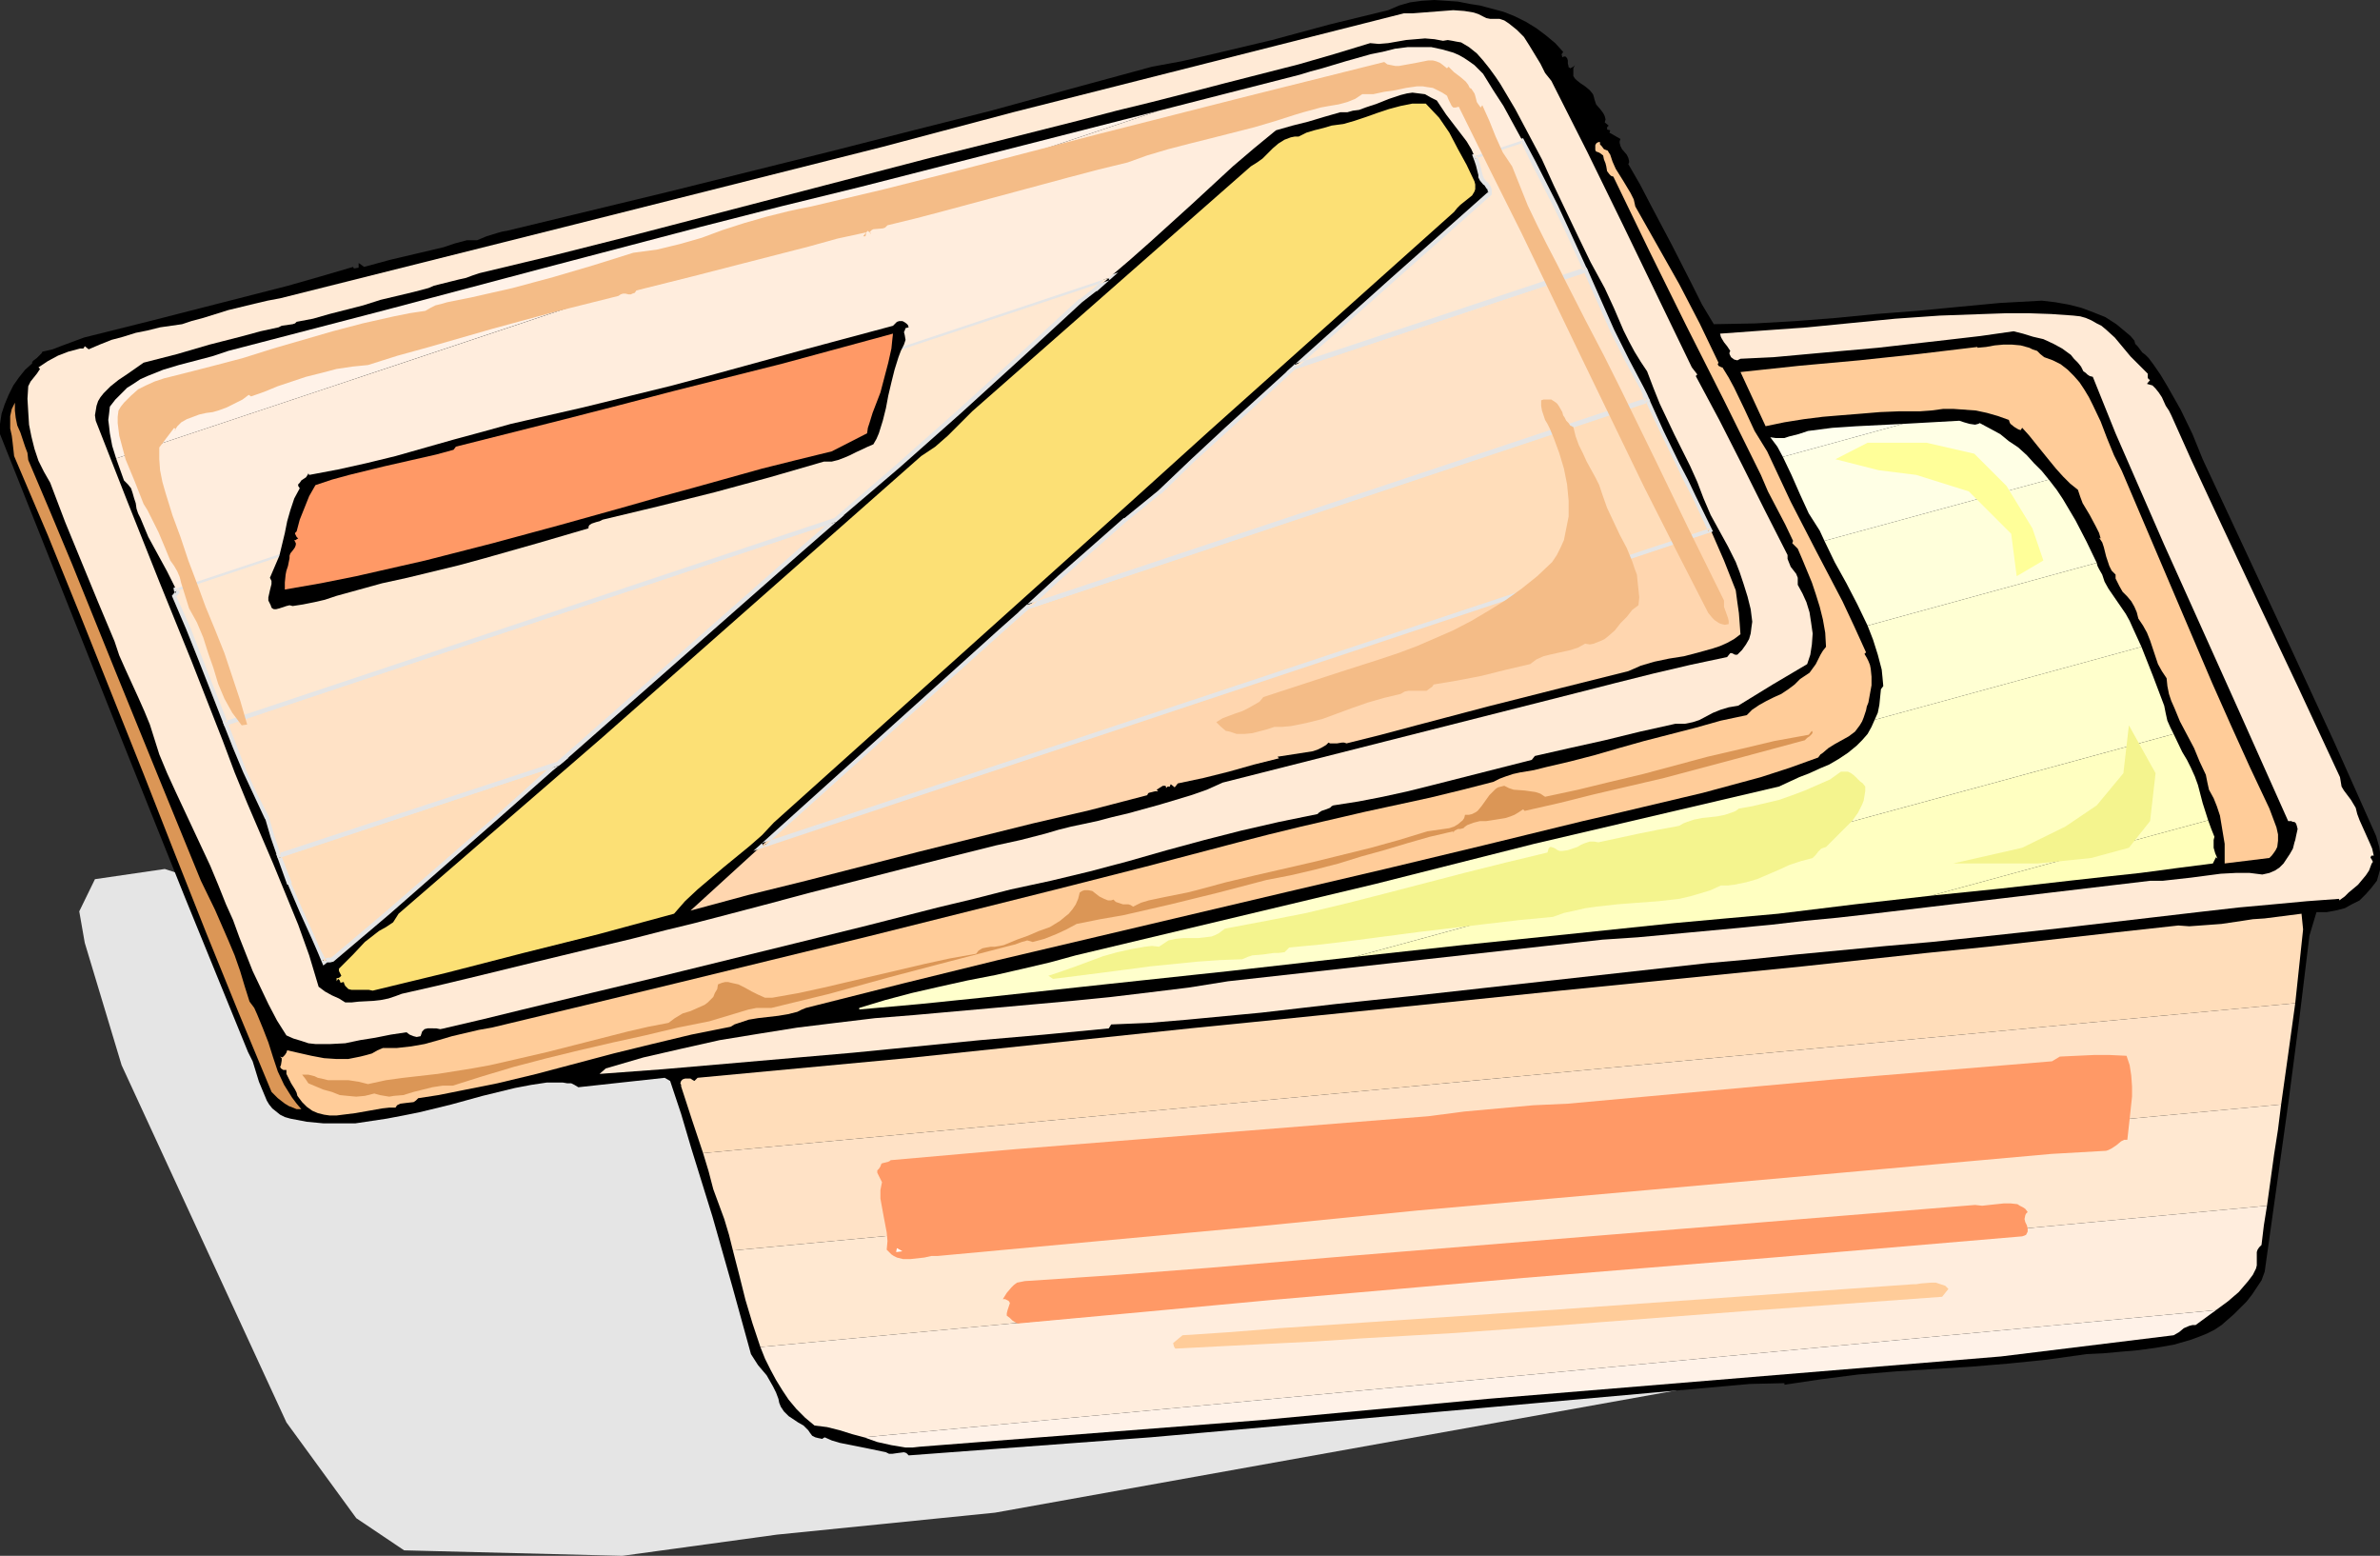 <?xml version="1.0" encoding="UTF-8" standalone="no"?>
<svg
   version="1.0"
   width="129.681mm"
   height="84.75mm"
   id="svg46"
   sodipodi:docname="Margarine 2.wmf"
   xmlns:inkscape="http://www.inkscape.org/namespaces/inkscape"
   xmlns:sodipodi="http://sodipodi.sourceforge.net/DTD/sodipodi-0.dtd"
   xmlns="http://www.w3.org/2000/svg"
   xmlns:svg="http://www.w3.org/2000/svg">
  <rect width="100%" height="100%" fill="#333333" stroke="none"/>
  <sodipodi:namedview
     id="namedview46"
     pagecolor="#ffffff"
     bordercolor="#000000"
     borderopacity="0.25"
     inkscape:showpageshadow="2"
     inkscape:pageopacity="0.0"
     inkscape:pagecheckerboard="0"
     inkscape:deskcolor="#d1d1d1"
     inkscape:document-units="mm" />
  <defs
     id="defs1">
    <pattern
       id="WMFhbasepattern"
       patternUnits="userSpaceOnUse"
       width="6"
       height="6"
       x="0"
       y="0" />
  </defs>
  <path
     style="fill:#e5e5e5;fill-opacity:1;fill-rule:evenodd;stroke:none"
     d="m 33.936,178.906 -14.382,2.101 -3.232,6.626 1.131,6.465 7.595,25.212 33.936,73.534 14.382,19.717 9.858,6.626 44.925,1.131 31.835,-4.364 44.925,-4.525 152.227,-27.313 z"
     id="path1" />
  <path
     style="fill:#000000;fill-opacity:1;fill-rule:evenodd;stroke:none"
     d="m 321.907,10.666 -0.162,0.323 -0.162,0.162 0.162,0.646 0.323,-0.162 h 0.323 l 0.162,0.162 0.162,0.162 0.162,0.485 v 0.646 l 0.162,0.646 v 0.162 h 0.162 l 0.162,0.162 0.323,-0.162 0.323,-0.162 0.323,-0.323 -0.323,0.646 v 0.646 0.485 0.485 l 0.323,0.485 0.323,0.323 0.808,0.646 0.97,0.646 0.97,0.808 0.646,0.808 0.162,0.485 0.162,0.646 0.162,0.485 0.162,0.485 0.97,1.131 0.485,0.646 0.323,0.646 0.162,0.646 -0.162,0.646 0.808,0.646 -0.162,0.162 -0.162,0.162 v 0.162 0.323 l 0.646,0.162 -0.162,0.485 2.262,1.293 -0.162,0.485 v 0.323 l 0.162,0.646 0.323,0.646 0.97,1.131 0.323,0.646 0.162,0.646 v 0.323 l -0.162,0.323 2.424,4.202 2.101,4.04 4.363,8.242 4.202,8.242 2.101,4.202 2.424,4.04 8.565,-0.162 8.403,-0.485 8.242,-0.646 8.242,-0.808 8.403,-0.646 8.403,-0.808 8.565,-0.808 8.726,-0.485 2.747,0.323 2.747,0.485 2.586,0.646 2.586,0.97 2.424,0.97 2.262,1.455 1.939,1.616 0.97,0.808 0.808,0.97 0.162,0.646 0.485,0.485 0.97,1.293 0.646,0.485 0.646,0.646 0.485,0.646 0.485,0.646 1.454,2.101 1.454,2.424 2.747,4.848 2.424,5.01 2.101,5.172 9.05,19.394 9.05,19.394 8.888,19.232 8.726,19.555 0.323,1.131 0.323,1.131 0.162,1.131 v 1.293 1.131 1.131 l -0.323,1.131 -0.323,1.131 -1.131,1.455 -1.131,1.293 -1.293,1.293 -1.616,0.808 -1.454,0.808 -1.939,0.485 -1.778,0.323 h -2.101 l -1.454,4.848 -2.101,17.293 -2.262,17.293 -2.424,17.293 -2.424,17.293 -0.646,1.778 -0.97,1.455 -0.97,1.455 -1.131,1.455 -2.586,2.586 -2.586,2.263 -1.454,0.97 -1.616,0.808 -1.616,0.646 -1.778,0.646 -3.394,0.97 -3.717,0.646 -3.555,0.485 -3.717,0.323 -3.555,0.323 -3.394,0.162 -8.08,1.131 -7.918,0.808 -7.757,0.646 -7.757,0.485 -7.757,0.485 -7.757,0.646 -7.595,0.97 -7.595,1.131 v -0.323 l -7.11,0.162 -54.136,4.848 -69.326,6.141 -49.773,3.717 -0.485,-0.485 -0.485,-0.162 -1.293,0.162 -1.131,0.162 h -0.646 l -0.646,-0.323 -3.07,-0.646 -3.232,-0.646 -3.232,-0.646 -1.616,-0.485 -1.454,-0.646 -0.323,0.162 -0.162,0.162 -0.808,-0.162 -0.646,-0.162 -0.646,-0.323 -0.485,-0.646 -0.323,-0.485 -0.97,-0.97 -1.131,-0.646 -0.97,-0.646 -0.97,-0.646 -0.97,-0.97 -0.323,-0.485 -0.323,-0.485 -0.323,-0.808 -0.162,-0.808 -0.485,-1.293 -0.646,-1.293 -0.646,-1.131 -0.646,-1.131 -1.778,-2.101 -1.454,-2.263 -3.878,-14.06 -4.04,-14.222 -4.363,-14.06 -2.101,-7.111 -2.262,-6.788 -1.131,-0.646 -17.776,1.939 -0.808,-0.485 -0.646,-0.323 h -0.808 l -0.97,-0.162 h -1.616 -1.616 l -3.232,0.485 -3.394,0.646 -6.626,1.616 -6.464,1.778 -6.626,1.616 -3.232,0.646 -3.394,0.646 -3.232,0.485 -3.232,0.485 h -3.394 -3.232 l -3.394,-0.323 -3.394,-0.646 -1.131,-0.323 -0.97,-0.485 -0.808,-0.646 -0.808,-0.646 -0.646,-0.808 -0.485,-0.808 -0.808,-1.939 -0.808,-1.939 -0.646,-2.101 -0.646,-2.101 -0.97,-1.939 L 38.138,184.885 25.371,153.047 0,89.372 V 87.271 L 0.323,85.17 0.97,83.231 1.778,81.291 2.747,79.352 3.878,77.736 5.171,76.12 6.626,74.827 v -0.323 l 0.323,-0.323 0.646,-0.485 0.646,-0.646 0.323,-0.323 0.162,-0.323 2.101,-0.485 2.101,-0.808 4.363,-1.616 14.221,-3.555 13.898,-3.555 13.898,-3.555 6.787,-1.939 6.626,-1.939 0.162,0.323 0.97,-0.162 v -0.97 l 1.131,0.808 5.333,-1.455 5.494,-1.293 5.494,-1.293 2.424,-0.808 2.424,-0.646 h 1.131 0.97 l 1.939,-0.808 2.101,-0.646 1.131,-0.323 0.97,-0.162 33.451,-8.081 33.128,-8.242 16.483,-4.202 16.645,-4.202 16.483,-4.525 16.645,-4.525 6.141,-1.131 6.302,-1.455 6.141,-1.455 6.141,-1.455 5.979,-1.616 5.979,-1.616 5.979,-1.455 5.979,-1.455 2.262,-0.97 2.262,-0.646 2.424,-0.323 L 295.404,0 l 2.424,0.162 2.424,0.162 2.424,0.485 2.101,0.323 2.424,0.646 2.424,0.646 2.424,0.97 2.262,1.131 2.101,1.293 1.939,1.455 1.939,1.616 z"
     id="path2" />
  <path
     style="fill:#ffead6;fill-opacity:1;fill-rule:evenodd;stroke:none"
     d="m 305.424,3.394 0.323,0.162 0.323,0.162 0.808,0.162 h 0.97 0.97 l 0.97,0.323 0.97,0.646 0.808,0.646 0.808,0.646 1.454,1.455 1.131,1.778 2.262,3.717 0.97,1.939 1.293,1.616 7.434,14.707 7.272,14.868 7.11,14.707 7.11,14.707 1.131,1.455 -0.323,0.323 4.848,9.05 4.686,9.212 4.686,9.374 4.686,9.212 v 0.808 l 0.323,0.808 0.323,0.808 1.131,1.455 0.323,0.808 v 0.808 0.646 l 0.97,1.778 0.808,1.778 0.646,2.101 0.323,2.101 0.323,2.263 -0.162,2.263 -0.323,2.101 -0.646,1.939 -7.11,4.202 -7.11,4.364 -0.97,0.162 -0.97,0.162 -1.616,0.485 -1.616,0.646 -2.747,1.455 -1.454,0.485 -1.616,0.323 h -0.97 -0.97 l -7.272,1.616 -7.272,1.778 -7.272,1.616 -7.11,1.616 -0.646,0.808 -10.181,2.586 -10.181,2.586 -5.171,1.293 -5.171,1.131 -5.01,0.97 -5.171,0.808 -0.323,0.162 -0.323,0.323 -0.808,0.323 -0.97,0.323 -0.485,0.323 -0.323,0.323 -7.918,1.616 -7.757,1.778 -7.595,1.939 -7.757,2.101 -7.918,2.263 -7.918,2.101 -8.08,1.939 -8.242,1.778 -7.595,1.939 -7.434,1.778 -14.544,3.717 -14.382,3.555 -28.28,6.949 -14.221,3.394 -14.706,3.555 -7.272,1.778 -7.595,1.778 -0.646,0.162 -0.808,0.162 -0.808,-0.162 H 88.88 88.072 l -0.646,0.162 -0.323,0.323 -0.162,0.162 -0.162,0.485 -0.162,0.485 -0.808,0.162 -0.646,-0.162 -0.808,-0.323 -0.646,-0.485 -3.232,0.485 -3.232,0.646 -3.07,0.485 -3.07,0.646 -3.07,0.162 h -1.454 -1.616 l -1.454,-0.162 -1.454,-0.485 -1.616,-0.485 -1.454,-0.646 -1.939,-3.071 -1.778,-3.394 -1.616,-3.394 -1.616,-3.394 -2.747,-6.949 -1.293,-3.555 -1.454,-3.232 -1.616,-4.04 -1.616,-3.879 -3.555,-7.596 -3.555,-7.596 -1.778,-3.879 -1.616,-3.879 -0.97,-3.071 -0.97,-3.071 -1.131,-2.747 -1.293,-2.909 -2.586,-5.656 -1.293,-2.909 -0.97,-2.909 -3.394,-8.081 -3.394,-8.242 L 13.413,107.473 10.342,99.392 9.05,97.129 7.918,94.867 7.11,92.443 6.464,89.857 5.979,87.433 5.818,84.847 5.656,82.099 5.818,79.514 6.302,78.544 7.595,76.928 8.242,75.958 7.918,75.635 l 1.939,-1.293 2.101,-1.131 2.101,-0.808 2.424,-0.646 h 0.646 l 0.162,-0.162 0.162,-0.323 0.808,0.646 2.262,-0.97 2.424,-0.97 2.424,-0.646 2.586,-0.808 2.424,-0.485 2.586,-0.646 2.262,-0.323 2.262,-0.323 1.939,-0.646 2.424,-0.646 2.586,-0.808 2.586,-0.808 5.333,-1.293 2.747,-0.646 2.586,-0.485 58.661,-14.707 65.448,-16.485 26.826,-7.111 26.826,-6.788 26.826,-6.788 26.826,-6.788 h 1.778 l 2.101,-0.162 2.101,-0.162 2.101,-0.162 2.101,-0.162 2.262,0.162 1.939,0.323 0.97,0.323 z"
     id="path3" />
  <path
     style="fill:#000000;fill-opacity:1;fill-rule:evenodd;stroke:none"
     d="m 297.182,8.404 0.97,-0.162 0.97,0.162 0.808,0.162 0.97,0.162 0.808,0.485 0.808,0.485 1.616,1.293 1.293,1.455 1.293,1.616 1.293,1.778 0.97,1.455 3.07,5.172 2.747,5.172 2.747,5.172 2.424,5.333 5.01,10.505 2.586,5.333 2.909,5.333 1.939,4.202 1.939,4.525 1.131,2.263 1.131,2.101 1.293,2.101 1.293,1.939 1.293,3.394 1.293,3.232 3.07,6.465 3.232,6.465 1.454,3.232 1.293,3.394 1.454,3.394 1.778,3.232 1.778,3.232 1.616,3.232 0.808,2.101 0.808,2.424 0.808,2.586 0.646,2.586 0.162,1.293 0.162,1.293 -0.162,1.131 -0.162,1.293 -0.323,1.131 -0.646,1.131 -0.808,1.131 -0.97,0.97 h -0.485 l -0.323,-0.162 -0.323,-0.162 h -0.323 l -0.646,0.808 -7.595,1.616 -7.595,1.778 -7.757,1.939 -7.595,1.939 -73.366,18.585 -3.232,1.455 -3.232,1.131 -3.232,0.97 -3.232,0.97 -6.464,1.778 -3.394,0.808 -3.07,0.808 -5.333,1.131 -2.586,0.646 -2.747,0.808 -5.01,1.293 -5.171,1.131 -9.696,2.424 -9.534,2.424 -18.907,4.848 -9.696,2.586 -9.858,2.586 -5.01,1.293 -5.333,1.293 -6.949,1.778 -6.787,1.616 -13.413,3.232 -13.251,3.232 -6.787,1.616 -7.11,1.616 -1.293,0.485 -1.454,0.485 -1.616,0.323 -1.454,0.162 -3.07,0.162 -1.454,0.162 h -1.293 l -1.293,-0.808 -1.454,-0.646 -1.454,-0.808 -0.646,-0.485 -0.646,-0.485 -1.939,-6.465 -2.262,-6.303 -2.586,-6.303 -2.586,-6.303 -5.333,-12.444 -2.586,-6.303 -2.424,-6.465 -6.464,-16.485 -6.626,-16.323 -6.626,-16.646 -6.464,-16.485 -0.162,-1.131 0.162,-0.97 0.162,-0.97 0.323,-0.97 0.485,-0.808 0.646,-0.808 1.454,-1.455 1.616,-1.293 1.939,-1.293 1.616,-1.131 1.616,-1.131 6.949,-1.778 6.626,-1.939 6.949,-1.778 3.555,-0.97 3.717,-0.808 0.323,-0.162 0.323,-0.162 1.131,-0.162 1.131,-0.162 0.485,-0.162 0.323,-0.323 3.394,-0.646 3.394,-0.97 6.949,-1.778 3.555,-1.131 3.394,-0.808 3.394,-0.808 3.07,-0.808 1.131,-0.485 1.293,-0.323 2.586,-0.646 1.293,-0.323 1.454,-0.323 1.293,-0.485 1.454,-0.485 15.514,-3.717 15.352,-3.879 31.027,-8.081 31.027,-8.081 15.514,-3.879 15.352,-3.879 7.434,-1.939 7.272,-1.778 7.595,-1.939 7.434,-1.939 15.19,-3.879 7.272,-2.101 7.434,-2.263 1.778,0.162 1.939,-0.162 3.717,-0.646 1.939,-0.162 1.939,-0.162 1.939,0.162 z"
     id="path4" />
  <path
     style="fill:#ffd6af;fill-opacity:1;fill-rule:evenodd;stroke:none"
     d="m 156.913,174.057 195.374,-64.968 2.747,6.303 2.424,6.141 0.323,2.424 0.323,2.263 0.162,2.101 0.162,2.263 -1.293,0.97 -1.454,0.808 -1.454,0.646 -1.454,0.485 -2.909,0.808 -3.07,0.808 -3.07,0.485 -3.07,0.646 -2.747,0.808 -1.454,0.646 -1.131,0.485 -7.11,1.778 -7.11,1.778 -14.706,3.717 -14.706,3.879 -7.272,1.939 -7.11,1.778 -0.485,-0.162 h -0.485 l -0.97,0.162 h -0.97 -0.485 l -0.323,-0.162 -0.162,0.162 -0.323,0.323 -0.808,0.485 -0.97,0.485 -0.97,0.323 -7.272,1.131 0.323,0.323 -5.171,1.293 -5.171,1.455 -5.171,1.293 -5.333,1.131 -0.646,0.808 -0.808,-0.646 -0.162,0.323 v 0.162 h -0.162 -0.323 l -0.162,0.162 -0.162,0.162 v -0.323 l -0.162,-0.162 h -0.162 -0.323 l -1.293,0.808 0.323,0.323 h -0.646 l -0.646,0.162 -0.646,0.162 -0.162,0.162 -0.162,0.323 -11.797,3.071 -11.797,2.747 -23.432,5.818 -23.27,5.98 -11.797,2.909 -11.958,3.232 z"
     id="path5" />
  <path
     style="fill:#ffddba;fill-opacity:1;fill-rule:evenodd;stroke:none"
     d="m 57.53,176.158 57.53,-19.07 -1.616,1.293 -11.15,9.858 -22.301,19.555 -11.474,9.697 -0.485,0.162 h -0.485 l -0.485,0.162 -0.323,0.323 -1.131,-2.586 -1.131,-2.586 -2.424,-5.333 -2.424,-5.656 z m 294.758,-67.069 -195.374,64.968 43.47,-39.11 5.656,-5.01 5.656,-5.01 127.502,-42.504 3.07,6.465 3.232,6.626 1.778,3.394 1.616,3.394 z"
     id="path6" />
  <path
     style="fill:#e5e5e5;fill-opacity:1;fill-rule:evenodd;stroke:none"
     d="m 57.853,175.996 -0.323,0.646 57.691,-19.07 -0.485,-0.808 -1.454,1.293 h -0.162 l -11.15,10.02 -22.301,19.394 -11.474,9.697 h 0.323 -0.485 v 0 h -0.485 l -0.646,0.162 -0.485,0.485 h 0.808 l -1.293,-2.424 -1.131,-2.586 -2.424,-5.333 -2.424,-5.656 h 0.162 l -2.262,-5.818 -0.97,-0.162 2.262,6.303 h 0.162 l 2.424,5.656 2.424,5.333 1.131,2.586 1.293,3.071 0.808,-0.646 h -0.162 0.485 -0.162 0.485 v 0 l 0.646,-0.162 11.635,-9.858 22.301,-19.555 11.15,-9.858 v 0 l 3.394,-2.747 -60.277,19.878 z"
     id="path7" />
  <path
     style="fill:#e5e5e5;fill-opacity:1;fill-rule:evenodd;stroke:none"
     d="m 351.803,109.412 0.323,-0.646 -195.213,64.807 0.323,0.808 49.126,-44.12 5.656,-5.01 -0.323,0.162 127.664,-42.504 -0.485,-0.323 3.07,6.465 3.232,6.626 1.616,3.394 1.778,3.394 3.232,6.949 h 0.97 l -3.555,-7.273 -1.616,-3.394 -1.778,-3.394 -3.232,-6.626 -3.07,-6.788 -128.149,42.666 -5.656,5.01 -50.581,45.575 197.637,-65.776 z"
     id="path8" />
  <path
     style="fill:#ffe2c6;fill-opacity:1;fill-rule:evenodd;stroke:none"
     d="m 115.059,157.088 -57.53,19.07 -1.293,-3.879 -1.293,-3.717 -2.262,-4.848 -2.262,-4.848 -2.101,-5.01 -1.939,-5.01 125.563,-41.696 -7.11,6.141 z M 339.198,82.423 211.696,124.927 l 6.626,-6.141 6.626,-5.818 6.787,-5.98 7.11,-5.656 6.787,-6.626 6.949,-6.303 14.059,-12.929 59.792,-19.878 5.656,12.444 2.909,6.141 3.232,5.98 0.485,1.131 z"
     id="path9" />
  <path
     style="fill:#e5e5e5;fill-opacity:1;fill-rule:evenodd;stroke:none"
     d="m 114.736,156.765 h 0.162 l -57.53,18.909 0.485,0.323 -1.293,-3.717 -1.131,-3.879 v -0.162 l -2.424,-4.687 -2.262,-4.848 -1.939,-5.01 v 0 l -1.939,-5.01 -0.323,0.646 125.563,-41.858 -0.485,-0.646 -7.11,6.141 -49.773,43.797 0.485,0.808 49.934,-43.959 8.726,-7.596 -127.987,42.666 2.101,5.333 v 0 l 2.101,5.01 2.262,4.848 2.262,4.848 v -0.162 l 1.131,3.879 1.454,4.202 58.014,-19.07 z"
     id="path10" />
  <path
     style="fill:#e5e5e5;fill-opacity:1;fill-rule:evenodd;stroke:none"
     d="m 338.713,82.584 0.323,-0.646 -127.502,42.504 0.485,0.808 6.626,-6.141 6.626,-5.818 6.787,-5.98 v 0 l 6.949,-5.656 h 0.162 l 6.787,-6.626 6.949,-6.303 14.059,-12.929 -0.162,0.162 59.792,-19.878 -0.485,-0.323 5.494,12.444 3.07,6.141 3.232,5.98 0.485,1.131 h -0.162 l 0.485,1.131 h 1.131 l -0.646,-1.455 v 0 l -0.646,-1.293 -3.07,-5.818 -3.07,-6.141 -5.656,-12.767 -60.277,20.04 -14.221,12.929 -6.949,6.465 -6.787,6.465 v 0 l -6.949,5.656 h -0.162 l -6.787,5.98 -6.626,5.818 -8.242,7.596 130.088,-43.474 z"
     id="path11" />
  <path
     style="fill:#ffe8d1;fill-opacity:1;fill-rule:evenodd;stroke:none"
     d="m 171.942,107.149 -125.563,41.696 -5.01,-13.091 -2.747,-6.626 -2.747,-6.465 0.646,-0.646 -0.162,-0.323 -0.162,-0.485 192.142,-63.999 -2.747,2.424 -3.07,2.263 -12.282,11.313 -12.605,11.475 -12.766,11.313 z m 154.489,-51.555 -59.792,19.878 20.2,-17.939 10.019,-8.889 10.019,-8.889 V 39.11 l -0.162,-0.485 -0.808,-0.808 -0.646,-0.808 -0.323,-0.485 -0.162,-0.646 -0.323,-1.939 -0.323,-0.97 -0.485,-0.808 9.858,-3.232 2.424,4.525 2.262,4.687 2.101,4.364 2.101,4.364 z"
     id="path12" />
  <path
     style="fill:#e5e5e5;fill-opacity:1;fill-rule:evenodd;stroke:none"
     d="m 171.619,106.826 0.162,-0.162 -125.563,41.858 0.646,0.162 -5.171,-13.091 -2.586,-6.626 v 0 l -2.909,-6.465 v 0.485 l 0.808,-0.97 -0.162,-0.485 v 0 l -0.162,-0.323 -0.323,0.485 192.142,-63.999 -0.485,-0.808 -2.747,2.424 v 0 l -2.909,2.263 h -0.162 l -12.282,11.313 -12.605,11.475 -12.766,11.313 -12.928,11.151 0.485,0.646 13.09,-11.151 12.766,-11.313 12.605,-11.475 12.282,-11.313 v 0 l 2.909,-2.263 h 0.162 l 4.363,-3.879 -194.566,64.968 0.162,0.808 h 0.162 l 0.162,0.323 v -0.485 l -0.808,0.97 2.909,6.788 v 0 l 2.586,6.465 5.333,13.575 125.886,-42.019 z"
     id="path13" />
  <path
     style="fill:#e5e5e5;fill-opacity:1;fill-rule:evenodd;stroke:none"
     d="m 326.108,55.756 0.162,-0.646 -59.792,19.878 0.485,0.808 20.2,-17.939 20.038,-17.777 V 39.11 l -0.162,-0.646 -0.646,-0.97 h -0.162 l -0.646,-0.808 v 0 l -0.162,-0.485 v 0.162 l -0.162,-0.646 -0.485,-1.939 -0.323,-0.97 v 0 l -0.323,-0.808 -0.323,0.646 9.858,-3.232 -0.485,-0.323 2.262,4.687 4.525,8.889 2.101,4.364 4.04,8.727 0.97,0.162 -4.202,-9.212 -2.101,-4.525 -4.525,-8.889 -2.586,-4.848 -10.504,3.394 0.485,1.293 v 0 l 0.323,0.97 0.485,1.939 v 0.485 l 0.323,0.646 0.808,0.97 v -0.162 l 0.646,0.97 v -0.162 l 0.162,0.485 v -0.162 0.646 l 0.162,-0.323 -10.019,8.889 -10.019,8.889 -21.654,19.394 62.216,-20.686 z"
     id="path14" />
  <path
     style="fill:#ffeddd;fill-opacity:1;fill-rule:evenodd;stroke:none"
     d="m 313.504,28.929 -9.858,3.232 -0.646,-1.455 -0.97,-1.616 -2.101,-2.747 -2.101,-2.747 -1.939,-2.909 -1.293,-0.646 -1.131,-0.646 -1.293,-0.162 -1.293,-0.162 -1.131,0.162 -1.293,0.323 -2.424,0.808 -2.424,0.97 -2.424,0.808 -1.293,0.485 -1.293,0.162 -1.131,0.323 h -1.454 l -3.394,0.97 -3.232,0.97 -3.232,0.808 -3.394,0.97 -4.525,3.717 -4.363,3.717 -8.403,7.757 -8.565,7.757 -4.202,3.717 -4.363,3.717 -192.142,63.999 -1.778,-3.555 -0.97,-1.778 -0.97,-1.778 -1.939,-3.555 -0.808,-1.939 -0.808,-1.939 -0.485,-0.97 -0.323,-0.97 -0.162,-1.131 -0.323,-0.97 -0.323,-1.131 -0.323,-0.97 -0.646,-0.808 -0.808,-0.808 -1.616,-4.525 214.766,-71.595 29.088,-7.434 2.101,-0.646 2.424,-0.646 4.848,-1.455 5.171,-1.455 2.424,-0.485 2.586,-0.646 2.586,-0.323 h 2.424 2.424 l 2.262,0.485 2.262,0.646 1.131,0.485 1.131,0.646 0.97,0.646 1.131,0.808 0.808,0.808 0.97,0.97 2.101,3.394 2.101,3.232 z"
     id="path15" />
  <path
     style="fill:#fff2e8;fill-opacity:1;fill-rule:evenodd;stroke:none"
     d="m 238.683,22.787 -214.766,71.595 -0.808,-2.586 -0.485,-2.586 -0.162,-1.455 -0.162,-1.293 0.162,-1.293 0.162,-1.455 1.131,-1.455 1.131,-1.131 1.293,-1.293 1.293,-0.808 1.454,-0.97 1.454,-0.646 1.616,-0.646 1.616,-0.646 3.232,-0.97 6.787,-1.778 3.394,-1.131 32.32,-8.404 32.32,-8.565 32.643,-8.565 16.483,-4.202 16.483,-4.04 z"
     id="path16" />
  <path
     style="fill:#f4bc87;fill-opacity:1;fill-rule:evenodd;stroke:none"
     d="m 297.99,14.06 0.323,-0.323 0.485,0.485 0.646,0.646 0.646,0.485 0.646,0.485 1.131,0.97 0.485,0.646 0.323,0.646 0.323,0.162 0.323,0.485 0.323,0.485 0.162,0.485 0.162,0.646 0.162,0.646 0.323,0.485 0.485,0.646 0.323,-0.485 1.454,3.232 1.293,3.232 1.454,3.232 0.97,1.455 0.97,1.455 1.616,4.04 1.616,4.04 1.939,4.04 1.939,3.879 2.101,4.04 1.939,3.879 4.04,7.919 3.717,7.111 3.555,7.111 7.11,14.545 6.949,14.384 7.11,14.384 v 0.646 0.646 l 0.808,2.263 0.162,0.646 v 0.646 l -0.808,0.162 -0.646,-0.162 -0.485,-0.162 -0.485,-0.323 -0.485,-0.323 -0.485,-0.485 -0.808,-0.97 -6.626,-12.929 -6.626,-13.091 -12.605,-26.02 -12.605,-26.181 -6.464,-12.929 -6.464,-13.091 -0.646,0.162 h -0.485 l -0.323,-0.323 -0.162,-0.323 -0.485,-0.97 -0.323,-0.808 -0.97,-0.646 -0.97,-0.485 -0.97,-0.485 -1.131,-0.162 -0.97,-0.162 h -1.131 l -2.262,0.323 -2.262,0.485 -2.262,0.323 -2.262,0.485 h -2.262 l -1.454,0.97 -1.616,0.646 -1.778,0.485 -1.939,0.323 -1.778,0.323 -1.778,0.485 -1.778,0.485 -1.616,0.485 -4.04,1.293 -4.363,1.293 -8.888,2.263 -4.525,1.131 -4.363,1.131 -4.363,1.293 -4.04,1.455 -5.979,1.455 -6.141,1.616 -12.605,3.394 -12.605,3.394 -6.141,1.616 -5.979,1.455 -0.485,0.485 -0.485,0.162 -1.939,0.162 -0.323,0.162 -0.485,0.485 0.323,0.162 v 0.162 l -0.162,-0.162 -0.485,-0.485 -0.323,0.323 -0.162,0.808 h -0.162 -0.323 l 0.646,-0.808 -5.979,1.293 -5.818,1.616 -11.958,3.071 -11.958,3.071 -5.818,1.455 -5.818,1.455 -0.323,0.485 -0.485,0.162 -0.323,0.162 h -0.485 l -0.646,-0.162 h -0.485 l -0.485,0.162 -0.485,0.323 -12.928,3.232 -13.09,3.555 -12.928,3.717 -6.464,1.778 -6.141,1.939 -3.232,0.323 -3.232,0.485 -3.07,0.808 -3.232,0.808 -2.909,0.97 -2.909,0.97 -2.747,1.131 -2.747,0.97 -0.485,-0.323 -1.293,0.97 -1.616,0.808 -1.616,0.808 -1.778,0.646 -1.131,0.323 -1.293,0.162 -1.454,0.323 -1.293,0.485 -1.293,0.485 -1.131,0.646 -0.808,0.808 -0.323,0.485 -0.323,0.485 0.323,-0.323 -0.323,-0.323 -3.07,4.04 v 2.424 l 0.162,2.263 0.485,2.424 0.646,2.263 1.454,4.687 1.616,4.364 1.616,4.848 1.778,4.687 1.778,4.848 1.939,4.687 1.939,4.848 1.616,4.848 1.616,4.848 1.454,5.01 -1.131,0.162 -0.97,-1.293 -0.97,-1.293 -0.808,-1.455 -0.808,-1.455 -1.293,-3.071 -0.97,-3.232 -1.131,-3.232 -0.97,-3.071 -1.293,-3.071 -0.808,-1.455 -0.808,-1.455 -0.808,-2.586 -0.808,-2.586 -0.323,-1.293 -0.485,-1.131 -0.646,-1.131 -0.808,-1.131 -1.131,-2.747 -1.293,-3.071 -1.454,-2.909 -0.808,-1.616 -0.808,-1.293 -1.778,-4.525 -1.939,-4.687 -0.646,-2.424 -0.646,-2.424 -0.323,-2.586 v -1.293 l 0.162,-1.293 0.485,-0.808 0.646,-0.808 1.454,-1.455 1.454,-1.293 1.616,-0.808 1.778,-0.808 1.939,-0.646 3.878,-0.97 6.302,-1.616 6.141,-1.616 6.141,-1.939 6.141,-1.778 6.141,-1.778 6.141,-1.616 6.464,-1.455 3.232,-0.646 3.232,-0.485 1.131,-0.646 0.97,-0.485 1.293,-0.323 1.131,-0.323 2.424,-0.485 2.424,-0.485 8.565,-1.939 8.403,-2.263 8.242,-2.424 8.242,-2.586 2.424,-0.323 2.424,-0.323 4.686,-1.131 4.525,-1.293 4.363,-1.616 4.525,-1.455 4.525,-1.293 4.525,-1.131 2.262,-0.485 2.424,-0.485 15.029,-3.555 14.706,-3.717 29.25,-7.596 29.25,-7.434 14.867,-3.717 14.867,-3.717 0.646,0.485 0.808,0.162 0.808,0.162 h 0.808 l 1.778,-0.323 1.778,-0.323 1.616,-0.323 0.808,-0.162 h 0.97 l 0.646,0.162 0.808,0.323 0.646,0.485 z"
     id="path17" />
  <path
     style="fill:#fce075;fill-opacity:1;fill-rule:evenodd;stroke:none"
     d="m 296.374,24.242 2.101,3.071 1.778,3.394 1.778,3.232 1.616,3.394 0.162,0.646 v 0.485 0.485 l -0.162,0.485 -0.485,0.808 -0.808,0.646 -1.616,1.293 -0.646,0.646 -0.646,0.808 -33.613,30.06 -16.806,15.03 -16.806,15.192 -72.882,65.453 -2.424,2.586 -2.586,2.263 -5.333,4.364 -5.333,4.525 -2.586,2.424 -2.262,2.586 -15.514,4.202 -15.514,3.879 -15.675,4.04 -15.352,3.717 -0.808,-0.162 h -0.808 -0.97 -0.97 -0.808 l -0.646,-0.162 -0.646,-0.646 -0.162,-0.323 -0.162,-0.485 -0.646,0.162 -0.162,-0.485 -0.162,-0.162 -0.162,-0.162 -0.323,0.485 v -0.646 h 0.323 l 0.323,-0.162 0.162,-0.162 0.162,-0.162 -0.162,-0.323 -0.323,-0.646 v -0.485 l 0.323,-0.323 2.586,-2.586 2.424,-2.586 1.454,-1.131 1.454,-1.131 1.454,-0.808 1.454,-0.97 1.131,-1.778 41.854,-36.201 65.771,-58.019 1.454,-0.97 1.454,-0.97 2.586,-2.263 2.586,-2.586 2.424,-2.424 57.368,-50.423 1.293,-0.808 1.131,-0.808 2.101,-2.101 1.131,-0.97 1.293,-0.808 1.293,-0.485 0.808,-0.162 h 0.808 l 1.616,-0.808 1.616,-0.485 1.939,-0.485 1.616,-0.485 2.424,-0.323 2.262,-0.646 2.424,-0.808 2.262,-0.808 2.424,-0.808 2.424,-0.646 2.424,-0.485 h 1.293 1.454 z"
     id="path18" />
  <path
     style="fill:#ffcc99;fill-opacity:1;fill-rule:evenodd;stroke:none"
     d="m 331.603,31.838 0.485,1.455 0.646,1.455 1.616,2.586 1.454,2.424 0.646,1.293 0.323,1.455 9.05,16 4.202,8.081 1.939,4.04 1.939,4.04 -0.162,0.323 0.162,0.323 0.323,0.162 0.323,0.162 h 0.162 l 1.293,2.101 1.131,2.101 2.101,4.364 2.101,4.525 1.293,2.101 1.293,2.101 2.424,5.172 2.424,5.172 5.333,10.343 5.333,10.182 2.424,5.172 2.424,5.333 -0.323,0.323 0.485,0.808 0.323,0.646 0.323,0.808 0.162,0.808 0.162,1.616 v 1.778 l -0.323,1.778 -0.323,1.778 -0.323,0.808 -0.162,0.808 -0.485,1.455 -0.323,0.808 -0.485,0.808 -0.485,0.646 -0.485,0.646 -1.293,0.97 -1.454,0.808 -1.454,0.808 -1.293,0.808 -1.131,0.97 -0.485,0.323 -0.485,0.646 -5.818,2.101 -5.979,1.939 -5.979,1.616 -5.979,1.616 -12.282,2.909 -6.141,1.455 -6.302,1.455 -20.523,5.01 -20.2,4.848 -20.038,4.687 -19.877,4.687 -39.754,9.374 -19.715,4.848 -19.877,5.01 -0.808,0.323 -0.97,0.485 -1.939,0.485 -1.939,0.323 -4.202,0.485 -1.939,0.323 -1.939,0.646 -0.97,0.323 -0.808,0.485 -8.08,1.616 -8.08,1.939 -7.918,1.939 -7.918,2.101 -7.918,2.101 -8.08,1.939 -8.08,1.616 -4.04,0.808 -4.202,0.646 -0.485,0.485 -0.485,0.323 -1.454,0.162 -1.293,0.162 -0.646,0.323 -0.323,0.485 h -1.293 l -1.454,0.162 -2.747,0.485 -2.747,0.485 -2.586,0.323 -1.293,0.162 h -1.454 l -1.131,-0.162 -1.293,-0.323 -1.131,-0.485 -1.131,-0.808 -0.97,-0.97 -0.97,-1.293 -0.162,-0.646 -0.323,-0.646 -0.808,-1.293 -0.646,-1.293 -0.323,-0.646 v -0.808 h -0.485 -0.162 l -0.485,-0.323 -0.162,-0.323 0.162,-0.323 0.162,-0.97 v -0.485 l -0.323,-0.323 0.485,0.162 0.162,-0.162 0.323,-0.323 0.323,-0.485 0.162,-0.485 5.01,1.131 2.586,0.485 2.424,0.162 h 2.586 l 2.424,-0.485 1.293,-0.323 1.131,-0.323 1.131,-0.646 1.131,-0.485 h 1.454 1.454 l 2.909,-0.323 2.747,-0.485 2.909,-0.808 2.747,-0.808 2.747,-0.646 2.747,-0.646 2.747,-0.485 19.554,-4.687 19.392,-4.687 19.23,-4.687 19.23,-4.687 38.138,-9.535 19.069,-4.848 19.069,-5.01 6.302,-1.616 6.626,-1.616 13.251,-3.071 13.413,-2.909 6.626,-1.616 6.302,-1.616 1.293,-0.646 1.293,-0.485 1.454,-0.485 1.454,-0.323 2.909,-0.485 1.293,-0.323 1.293,-0.323 4.848,-1.131 5.01,-1.293 5.01,-1.455 5.171,-1.455 10.666,-2.747 5.171,-1.455 5.333,-1.131 1.131,-1.131 1.454,-0.97 1.454,-0.808 1.616,-0.808 1.454,-0.646 1.454,-0.97 1.293,-0.97 1.131,-1.131 0.97,-0.646 0.97,-0.646 1.293,-1.778 0.97,-1.939 0.485,-0.808 0.646,-0.808 -0.162,-2.909 -0.485,-2.747 -0.646,-2.586 -0.808,-2.586 -0.808,-2.424 -1.939,-4.687 -0.97,-2.263 -1.131,-1.131 0.162,-0.485 -1.616,-3.394 -1.778,-3.394 -1.778,-3.394 -1.454,-3.394 -7.595,-15.353 -7.757,-15.353 -7.595,-15.353 -7.434,-15.353 -0.485,-0.162 -0.323,-0.323 -0.485,-0.646 -0.162,-0.97 -0.162,-0.646 -0.323,-0.808 -0.162,-0.808 -0.646,-0.485 -0.323,-0.162 -0.485,-0.162 -0.162,-0.323 v -0.97 l 0.162,-0.323 0.162,-0.162 0.323,-0.162 h 0.323 v 0.485 l 0.323,0.323 0.485,0.646 0.808,0.323 0.162,0.323 z"
     id="path19" />
  <path
     style="fill:#db9656;fill-opacity:1;fill-rule:evenodd;stroke:none"
     d="m 5.818,94.705 4.525,10.666 4.525,10.828 8.888,21.979 8.888,21.818 4.363,10.666 4.363,10.666 2.909,5.98 2.747,6.303 1.293,3.071 1.131,3.232 0.97,3.232 0.97,3.071 0.97,1.293 0.646,1.455 1.131,2.747 1.131,2.909 0.97,3.071 0.97,2.909 1.293,2.747 0.808,1.293 0.808,1.293 0.97,1.293 0.97,1.131 h -0.97 l -0.808,-0.323 -0.808,-0.323 -0.808,-0.485 -1.454,-1.131 -1.293,-1.293 -6.787,-16.323 -6.626,-16.323 L 36.037,175.835 29.573,159.35 16.483,126.543 9.858,110.22 2.909,93.897 2.747,92.443 2.586,90.988 2.424,89.695 2.101,88.241 v -1.293 -1.293 l 0.323,-1.455 0.646,-1.293 v 1.616 l 0.162,1.455 0.323,1.616 0.646,1.455 0.485,1.455 0.485,1.455 0.485,1.293 z"
     id="path20" />
  <path
     style="fill:#000000;fill-opacity:1;fill-rule:evenodd;stroke:none"
     d="m 187.133,67.393 -0.646,0.162 -0.162,0.485 -0.162,0.323 0.162,0.646 0.162,0.97 -0.162,0.485 -0.162,0.485 -0.646,1.293 -0.485,1.293 -0.808,2.586 -0.646,2.586 -0.646,2.747 -0.485,2.586 -0.646,2.586 -0.808,2.586 -0.485,1.131 -0.646,1.131 -1.131,0.485 -2.424,1.131 -1.293,0.646 -1.131,0.485 -1.293,0.485 -1.293,0.323 h -1.616 l -11.15,3.232 -11.312,3.071 -11.635,2.909 -11.474,2.747 -0.323,0.162 -0.323,0.162 -0.646,0.162 -0.485,0.162 -0.485,0.162 -0.485,0.323 -0.162,0.323 v 0.323 l -10.504,3.071 -10.827,3.071 -5.333,1.455 -5.333,1.293 -5.333,1.293 -5.171,1.131 -4.686,1.293 -4.686,1.293 -2.424,0.808 -2.101,0.485 -2.424,0.485 -2.101,0.323 -0.646,-0.162 -0.646,0.162 -1.454,0.485 -0.646,0.162 h -0.485 l -0.323,-0.162 -0.162,-0.162 -0.162,-0.485 -0.162,-0.323 -0.323,-0.646 v -0.646 l 0.323,-1.455 0.323,-1.293 v -0.646 l -0.323,-0.646 0.97,-2.263 0.97,-2.263 1.131,-4.687 0.485,-2.424 0.646,-2.263 0.808,-2.424 1.131,-2.101 -0.323,-0.485 v -0.323 l 0.323,-0.323 0.323,-0.485 0.97,-0.646 0.323,-0.485 0.162,-0.323 0.162,0.323 5.979,-1.131 5.818,-1.293 5.979,-1.455 11.958,-3.394 5.979,-1.616 5.818,-1.616 5.656,-1.293 9.211,-2.101 9.211,-2.263 9.211,-2.263 9.05,-2.424 18.261,-5.01 9.05,-2.424 9.05,-2.424 0.485,-0.485 0.323,-0.323 0.485,-0.162 h 0.646 l 0.323,0.162 0.485,0.323 0.323,0.323 z"
     id="path21" />
  <path
     style="fill:#ff9966;fill-opacity:1;fill-rule:evenodd;stroke:none"
     d="m 183.901,68.685 -0.162,1.455 -0.162,1.616 -0.646,2.909 -0.808,3.071 -0.808,3.071 -0.808,2.101 -0.808,2.101 -0.646,2.101 -0.323,0.97 -0.162,1.131 -7.272,3.717 -7.272,1.778 -7.11,1.778 -13.898,3.879 -7.11,1.939 -6.787,1.939 -13.898,3.879 -13.736,3.717 -13.898,3.555 -7.11,1.616 -7.11,1.616 -7.272,1.455 -7.434,1.293 v -0.646 -0.808 l 0.162,-1.616 0.162,-0.808 0.323,-0.97 0.323,-1.616 v -0.485 l 0.162,-0.485 0.646,-0.808 0.323,-0.485 0.162,-0.485 v -0.323 l -0.323,-0.646 h 0.323 l 0.162,-0.162 0.323,-0.162 -0.162,-0.162 -0.162,-0.162 -0.323,-0.646 v -0.162 l 0.323,-0.323 0.646,-2.424 0.97,-2.424 0.97,-2.424 1.293,-2.263 3.394,-1.131 3.555,-0.97 7.272,-1.778 7.11,-1.616 3.555,-0.808 3.555,-0.97 0.485,-0.646 22.462,-5.656 11.312,-2.909 11.15,-2.909 22.462,-5.656 11.312,-3.071 z"
     id="path22" />
  <path
     style="fill:#ffead6;fill-opacity:1;fill-rule:evenodd;stroke:none"
     d="m 426.947,64.968 1.454,0.162 1.131,0.323 1.131,0.485 1.131,0.646 0.97,0.485 0.97,0.808 1.778,1.616 3.232,3.879 1.778,1.778 1.778,1.778 v 0.323 0.485 l 0.162,0.323 0.323,0.162 -0.646,0.808 1.131,0.323 0.646,0.646 0.646,0.808 0.646,0.97 0.808,1.778 0.646,0.97 0.485,0.97 4.202,9.374 4.363,9.374 8.726,18.585 8.726,18.424 8.726,18.747 0.162,0.97 0.162,0.97 0.485,0.808 0.485,0.646 0.485,0.646 0.485,0.646 0.485,0.808 0.485,0.808 0.323,1.293 0.485,1.293 2.101,4.687 0.485,1.131 0.323,1.455 h -0.485 l -0.162,0.323 v 0.162 l 0.162,0.162 0.323,0.646 -0.162,0.162 -0.162,0.323 -0.485,1.293 -0.646,0.97 -0.808,0.97 -0.808,0.97 -1.939,1.616 -0.808,0.808 -1.131,0.808 v -0.323 l -6.626,0.485 -6.949,0.646 -7.11,0.646 -7.11,0.808 -29.088,3.394 -8.888,0.97 -9.05,0.97 -9.211,0.97 -9.211,0.808 -18.746,1.778 -9.211,0.97 -9.05,0.808 -61.085,6.788 -7.757,0.808 -7.595,0.808 -15.352,1.778 -15.352,1.455 -7.757,0.646 -7.757,0.323 -0.485,0.808 -13.413,1.293 -13.09,1.131 -26.179,2.586 -26.018,2.263 -13.09,1.131 -13.09,0.97 1.293,-1.131 7.757,-2.263 7.757,-1.778 7.918,-1.778 7.918,-1.293 8.08,-1.293 7.918,-0.97 8.08,-0.97 8.08,-0.646 16.322,-1.455 16.16,-1.455 8.08,-0.808 8.08,-0.97 7.918,-0.97 8.08,-1.293 77.083,-8.565 7.272,-0.485 6.949,-0.646 6.949,-0.646 6.949,-0.646 3.232,-0.323 3.394,-0.323 6.949,-0.808 6.787,-0.646 7.11,-0.808 57.206,-6.788 h 2.586 l 2.909,-0.323 2.909,-0.323 6.141,-0.808 3.07,-0.162 h 2.909 l 1.293,0.162 1.293,0.162 1.454,-0.323 1.131,-0.485 0.97,-0.646 0.808,-0.808 0.646,-0.97 0.646,-0.97 0.646,-1.131 0.323,-1.293 0.162,-0.485 0.162,-0.808 0.323,-1.455 -0.162,-0.646 -0.162,-0.485 -0.323,-0.323 h -0.323 l -0.323,-0.162 h -0.646 l -10.181,-22.787 -10.181,-22.626 -5.171,-11.475 -5.01,-11.475 -5.01,-11.475 -4.686,-11.636 -0.646,-0.162 -0.485,-0.323 -0.323,-0.323 -0.485,-0.323 -0.485,-0.97 -0.646,-0.808 -0.808,-0.808 -0.646,-0.808 -1.778,-1.293 -1.778,-0.97 -2.101,-0.97 -2.101,-0.485 -2.101,-0.646 -1.939,-0.485 -6.787,0.97 -6.949,0.808 -7.11,0.808 -7.11,0.808 -7.272,0.646 -7.11,0.646 -7.11,0.646 -6.787,0.323 -0.323,0.162 -0.323,0.162 -0.646,-0.162 -0.646,-0.485 -0.162,-0.323 -0.162,-0.323 v -0.323 l 0.162,-0.323 -0.646,-0.97 -0.646,-0.808 -0.485,-0.808 -0.162,-0.323 -0.162,-0.646 8.888,-0.646 9.05,-0.646 18.099,-1.778 9.211,-0.646 9.05,-0.323 4.686,-0.162 h 4.525 l 4.686,0.162 z"
     id="path23" />
  <path
     style="fill:#ffcc99;fill-opacity:1;fill-rule:evenodd;stroke:none"
     d="m 407.232,71.433 v 0.162 l 1.778,-0.162 1.778,-0.323 1.778,-0.162 h 1.778 l 1.778,0.162 1.778,0.485 0.646,0.323 0.97,0.323 0.646,0.646 0.808,0.646 1.778,0.646 1.616,0.808 1.454,1.131 1.293,1.293 1.131,1.293 0.97,1.455 0.97,1.616 0.808,1.616 1.616,3.394 1.293,3.394 1.454,3.555 0.808,1.616 0.808,1.616 7.434,17.454 3.717,8.727 3.717,8.727 3.717,8.727 3.878,8.727 3.878,8.565 4.04,8.565 0.97,2.586 0.485,1.293 0.323,1.455 v 1.293 l -0.162,1.293 -0.323,0.646 -0.323,0.485 -0.485,0.646 -0.485,0.485 -9.211,1.131 v -4.04 l -0.323,-1.939 -0.323,-1.939 -0.323,-1.939 -0.646,-1.939 -0.646,-1.616 -0.97,-1.778 -0.323,-1.455 -0.323,-1.616 -1.293,-2.747 -1.131,-2.747 -1.454,-2.747 -1.454,-2.747 -1.131,-2.747 -0.646,-1.455 -0.485,-1.455 -0.323,-1.616 -0.162,-1.616 -0.97,-1.455 -0.808,-1.455 -1.131,-3.394 -0.485,-1.455 -0.646,-1.616 -0.808,-1.455 -0.97,-1.455 -0.162,-0.646 -0.162,-0.646 -0.485,-1.131 -0.646,-1.131 -0.808,-0.97 -0.97,-0.97 -0.646,-1.131 -0.485,-0.97 -0.323,-0.646 v -0.808 l -0.808,-0.808 -0.485,-0.97 -0.323,-0.97 -0.323,-0.97 -0.485,-1.939 -0.323,-0.97 -0.646,-0.97 0.323,0.162 -0.323,-1.131 -0.646,-1.293 -1.293,-2.424 -1.454,-2.424 -0.485,-1.293 -0.485,-1.455 -1.616,-1.293 -1.454,-1.455 -1.454,-1.616 -1.454,-1.778 -2.747,-3.394 -1.293,-1.616 -1.454,-1.616 -0.323,0.485 -0.485,-0.162 -0.808,-0.485 -0.808,-0.646 -0.162,-0.323 -0.162,-0.485 -2.262,-0.808 -2.262,-0.646 -2.262,-0.485 -2.262,-0.162 -2.262,-0.162 h -2.262 l -2.424,0.323 -2.262,0.162 h -4.202 l -4.04,0.162 -3.878,0.323 -4.04,0.323 -3.878,0.323 -3.878,0.485 -4.04,0.646 -3.878,0.808 -5.171,-11.151 v 0 l 12.12,-1.293 12.443,-1.131 12.12,-1.293 z"
     id="path24" />
  <path
     style="fill:#f4bc87;fill-opacity:1;fill-rule:evenodd;stroke:none"
     d="m 321.099,83.715 0.646,1.131 0.162,0.646 0.323,0.485 0.323,0.646 0.485,0.485 0.323,0.485 0.646,0.323 0.485,1.939 0.646,1.778 0.808,1.616 0.808,1.778 1.778,3.232 0.808,1.616 0.646,1.939 0.97,2.747 1.293,2.747 1.293,2.747 1.454,2.747 1.131,2.747 0.485,1.455 0.485,1.293 0.162,1.616 0.162,1.455 0.162,1.616 -0.162,1.616 -1.293,0.97 -1.131,1.455 -1.293,1.293 -1.131,1.455 -1.293,1.131 -0.808,0.646 -0.646,0.323 -0.808,0.323 -0.808,0.323 -0.808,0.162 -0.97,-0.162 -1.454,0.808 -1.454,0.485 -2.909,0.646 -1.454,0.323 -1.293,0.323 -1.454,0.646 -0.646,0.485 -0.646,0.485 -4.848,1.131 -5.171,1.293 -5.01,0.97 -4.848,0.808 -0.323,0.485 -0.485,0.323 -0.646,0.485 h -0.808 -0.97 -1.939 l -0.808,0.162 -0.808,0.485 -3.394,0.808 -3.394,0.97 -3.232,1.131 -3.07,1.131 -3.07,1.131 -3.232,0.808 -1.616,0.323 -1.616,0.323 -1.778,0.162 h -1.616 l -1.454,0.485 -3.07,0.808 -1.616,0.162 h -1.616 l -1.454,-0.485 -0.808,-0.162 -1.131,-0.97 -0.646,-0.646 -0.162,-0.162 1.293,-0.808 1.293,-0.485 1.293,-0.485 1.454,-0.485 1.293,-0.646 1.131,-0.646 1.131,-0.646 0.808,-0.97 7.918,-2.586 7.918,-2.586 8.08,-2.586 3.878,-1.293 3.878,-1.455 3.717,-1.616 3.717,-1.616 3.717,-1.939 3.555,-2.101 3.394,-2.101 3.394,-2.424 3.232,-2.586 3.07,-2.909 0.97,-1.455 0.808,-1.616 0.646,-1.455 0.323,-1.616 0.323,-1.616 0.323,-1.616 v -1.616 -1.616 l -0.323,-3.394 -0.646,-3.232 -0.97,-3.232 -1.131,-3.071 -0.808,-1.939 -0.485,-0.97 -0.485,-0.808 -0.323,-0.97 -0.323,-0.97 -0.162,-0.97 v -1.131 l 0.485,-0.162 h 1.131 0.485 l 0.485,0.323 0.485,0.323 0.323,0.323 z"
     id="path25" />
  <path
     style="fill:#ffffba;fill-opacity:1;fill-rule:evenodd;stroke:none"
     d="m 397.697,184.4 57.045,-15.515 0.646,1.778 0.646,1.616 -0.162,0.646 v 0.485 1.131 l 0.323,1.131 0.485,1.131 -0.323,-0.323 -0.646,1.293 -7.595,0.97 -7.272,0.97 -7.434,0.808 -7.272,0.808 -14.221,1.616 z"
     id="path26" />
  <path
     style="fill:#ffffc1;fill-opacity:1;fill-rule:evenodd;stroke:none"
     d="m 454.742,168.886 -57.045,15.515 -15.675,1.778 -15.837,1.939 -10.827,0.97 -10.666,0.97 -21.654,2.263 -21.978,2.263 -22.139,2.424 168.71,-45.898 1.778,3.717 0.97,1.616 0.808,1.616 0.808,1.778 0.646,1.778 0.97,3.717 z"
     id="path27" />
  <path
     style="fill:#ffffcc;fill-opacity:1;fill-rule:evenodd;stroke:none"
     d="m 447.631,151.108 -168.71,45.898 -25.694,2.909 -25.694,2.747 -25.371,2.747 -12.605,1.293 -12.605,1.131 V 207.511 l 5.333,-1.616 5.494,-1.455 5.656,-1.293 5.818,-1.293 5.818,-1.131 5.656,-1.293 5.494,-1.293 5.333,-1.455 61.731,-14.707 32.643,-8.242 50.419,-11.798 2.101,-0.97 2.101,-0.97 2.101,-0.808 2.101,-0.97 1.939,-0.808 1.939,-1.131 1.939,-1.293 1.778,-1.455 1.131,-1.131 1.131,-1.293 0.808,-1.455 0.646,-1.455 54.944,-15.03 2.424,6.141 2.262,5.98 0.323,1.616 0.323,1.455 0.646,1.455 z"
     id="path28" />
  <path
     style="fill:#ffffd3;fill-opacity:1;fill-rule:evenodd;stroke:none"
     d="m 441.006,133.169 -54.944,15.03 0.646,-1.455 0.323,-1.616 0.162,-1.616 0.162,-1.616 0.485,-0.646 -0.162,-1.778 -0.162,-1.616 -0.808,-3.071 -0.97,-3.071 -1.131,-2.909 47.187,-12.929 0.162,0.646 0.323,0.646 0.646,1.131 0.485,1.455 0.808,1.455 3.555,5.172 0.808,1.455 0.646,1.455 z"
     id="path29" />
  <path
     style="fill:#ffffdb;fill-opacity:1;fill-rule:evenodd;stroke:none"
     d="m 431.795,115.876 -47.187,12.929 -2.101,-4.364 -2.262,-4.364 -2.424,-4.364 -2.101,-4.364 46.218,-12.606 1.616,2.101 1.293,1.939 2.586,4.364 2.262,4.364 z"
     id="path30" />
  <path
     style="fill:#ffffe5;fill-opacity:1;fill-rule:evenodd;stroke:none"
     d="m 421.937,98.746 -46.218,12.606 -0.97,-2.101 -1.131,-1.778 -1.131,-1.778 -1.778,-3.879 -1.778,-4.04 -1.778,-3.717 24.725,-6.788 5.818,-0.323 2.909,-0.162 2.909,-0.162 0.97,0.323 1.131,0.323 1.131,0.162 0.646,-0.162 0.323,-0.162 2.101,1.131 2.101,1.131 1.778,1.455 1.939,1.293 1.778,1.616 1.454,1.616 1.616,1.616 z"
     id="path31" />
  <path
     style="fill:#ffffed;fill-opacity:1;fill-rule:evenodd;stroke:none"
     d="m 391.88,87.271 -24.725,6.788 -1.131,-2.101 -1.454,-1.939 1.131,0.162 h 0.808 0.97 l 0.97,-0.323 1.939,-0.485 1.939,-0.646 5.01,-0.646 4.848,-0.323 z"
     id="path32" />
  <path
     style="fill:#db9656;fill-opacity:1;fill-rule:evenodd;stroke:none"
     d="m 371.68,152.401 -14.382,3.879 -14.544,3.879 -14.544,3.394 -7.11,1.778 -7.11,1.616 -0.323,-0.323 -0.97,0.646 -0.808,0.485 -0.808,0.323 -0.97,0.323 -1.939,0.323 -2.101,0.323 h -1.293 l -1.293,0.323 -1.293,0.485 -0.485,0.323 -0.323,0.323 -0.646,0.162 h -0.485 l -0.646,0.323 -0.162,0.162 -0.162,0.323 v -0.323 l -4.848,1.131 -4.525,1.293 -4.848,1.455 -4.686,1.293 -4.686,1.455 -5.01,1.293 -4.848,1.131 -5.01,0.97 -9.858,2.586 -9.858,2.424 -9.858,2.263 -4.686,0.808 -4.848,0.97 -2.101,1.131 -2.101,0.97 -2.424,0.97 -2.424,0.646 -0.485,-0.162 -0.646,-0.162 -0.485,0.162 -0.646,0.162 -1.293,0.485 -1.293,0.323 -12.443,3.232 -12.282,3.232 -12.282,3.394 -5.979,1.455 -5.979,1.455 h -1.616 -1.454 l -1.616,0.323 -1.616,0.485 -3.232,0.97 -3.232,0.97 -6.464,1.293 -6.787,1.616 -6.626,1.455 -6.949,1.616 -6.626,1.616 -6.787,1.778 -6.464,1.939 -6.141,1.939 h -1.131 -0.97 l -2.101,0.323 -3.878,0.97 -2.101,0.646 -1.939,0.162 -0.97,0.162 -0.97,-0.162 -0.97,-0.162 -1.131,-0.323 -1.939,0.485 -1.778,0.162 -1.778,-0.162 -1.616,-0.162 -1.616,-0.646 -1.778,-0.485 -3.07,-1.293 -0.323,-0.485 -0.323,-0.485 -0.646,-0.808 h 0.646 0.646 l 1.293,0.323 0.646,0.323 0.808,0.162 1.293,0.323 h 2.101 2.101 l 2.101,0.323 1.939,0.485 3.717,-0.808 3.555,-0.485 7.11,-0.808 7.11,-1.131 3.555,-0.646 3.555,-0.808 8.403,-1.939 8.242,-2.101 8.242,-2.101 4.202,-0.97 4.202,-0.808 0.646,-0.485 0.646,-0.485 1.616,-0.97 1.616,-0.485 1.454,-0.646 1.454,-0.646 0.646,-0.485 1.131,-1.131 0.323,-0.808 0.485,-0.808 0.162,-0.97 0.808,-0.323 0.646,-0.162 h 0.646 l 0.646,0.162 1.454,0.323 1.293,0.646 1.454,0.808 1.293,0.646 1.454,0.646 h 0.646 0.808 l 5.494,-0.97 5.171,-1.131 10.342,-2.424 10.342,-2.424 5.171,-1.131 5.494,-0.97 0.485,-0.646 0.808,-0.485 0.808,-0.162 0.97,-0.162 h 0.808 l 0.97,-0.162 0.808,-0.162 0.808,-0.323 1.939,-0.808 2.262,-0.808 2.262,-0.97 2.262,-0.808 2.101,-1.293 0.97,-0.808 0.808,-0.646 0.808,-0.97 0.646,-0.97 0.485,-1.131 0.323,-1.293 0.485,-0.323 0.485,-0.162 h 0.323 0.485 l 0.808,0.162 1.454,1.131 0.97,0.485 0.808,0.323 h 0.646 l 0.485,-0.162 0.485,0.485 0.485,0.162 0.97,0.323 h 1.131 l 0.485,0.162 0.485,0.323 1.616,-0.808 1.616,-0.485 3.07,-0.646 3.232,-0.646 1.616,-0.323 1.939,-0.485 5.979,-1.616 6.141,-1.455 11.958,-2.747 11.797,-2.909 5.818,-1.616 5.818,-1.778 2.262,-0.323 2.262,-0.323 0.97,-0.323 0.808,-0.485 0.97,-0.808 0.323,-0.485 0.162,-0.646 h 0.808 l 0.646,-0.162 0.646,-0.323 0.485,-0.323 0.808,-0.97 0.808,-1.131 0.808,-1.131 0.808,-0.808 0.485,-0.485 0.485,-0.323 0.646,-0.162 0.646,-0.162 0.97,0.485 0.97,0.323 2.262,0.162 1.131,0.162 1.131,0.162 0.97,0.323 0.97,0.646 6.787,-1.455 6.626,-1.616 6.787,-1.616 6.626,-1.778 6.626,-1.778 6.949,-1.616 6.787,-1.616 7.11,-1.293 0.646,-0.808 0.162,0.323 -0.162,0.323 -0.485,0.485 -0.485,0.323 z"
     id="path33" />
  <path
     style="fill:#f4f48e;fill-opacity:1;fill-rule:evenodd;stroke:none"
     d="m 384.123,161.936 v 0.97 l -0.162,0.97 -0.162,0.97 -0.323,0.808 -0.808,1.616 -1.131,1.616 -2.747,2.747 -1.454,1.455 -1.293,1.293 -0.485,0.162 -0.485,0.162 -0.646,0.646 -0.485,0.646 -0.323,0.323 -0.323,0.323 -2.424,0.646 -2.424,0.808 -2.101,0.97 -4.525,1.939 -2.262,0.646 -2.424,0.485 -1.293,0.162 h -1.454 l -2.101,0.97 -2.101,0.646 -2.262,0.646 -2.101,0.485 -4.202,0.485 -4.363,0.323 -4.202,0.323 -4.363,0.485 -2.262,0.323 -2.101,0.485 -2.262,0.485 -2.262,0.808 -6.787,0.646 -6.949,0.808 -13.574,1.616 -13.574,1.778 -6.626,0.808 -6.787,0.646 -0.97,0.97 -1.293,0.162 h -0.97 l -2.262,0.323 -2.101,0.162 -0.97,0.323 -1.131,0.485 -4.525,0.162 -4.686,0.323 -4.848,0.485 -4.848,0.485 -4.848,0.646 -5.01,0.646 -5.01,0.646 -5.171,0.646 -0.97,-0.646 2.909,-0.97 2.747,-0.97 5.656,-2.101 2.909,-0.808 2.909,-0.646 2.747,-0.485 1.454,-0.162 1.454,0.162 1.939,-1.293 1.454,-0.323 1.616,-0.162 h 1.454 1.616 l 1.454,-0.162 1.293,-0.162 0.808,-0.323 0.646,-0.323 0.646,-0.485 0.646,-0.485 8.565,-1.616 8.242,-1.616 8.08,-1.939 8.242,-2.101 8.08,-2.101 8.08,-2.101 8.403,-2.101 8.726,-2.101 0.162,-0.485 v -0.162 l 0.323,-0.485 h 0.323 l 0.485,0.162 0.323,0.162 0.485,0.323 0.485,0.162 h 0.485 l 1.131,-0.162 0.97,-0.323 0.97,-0.323 0.808,-0.485 0.808,-0.323 0.97,-0.323 h 0.808 l 0.97,0.162 8.242,-1.778 4.04,-0.808 4.363,-0.808 0.808,-0.485 0.808,-0.323 1.454,-0.485 1.616,-0.323 3.07,-0.323 1.616,-0.323 1.454,-0.485 0.808,-0.323 0.646,-0.485 2.747,-0.485 2.747,-0.646 2.747,-0.646 2.747,-0.97 2.586,-0.97 2.586,-1.131 2.586,-1.131 2.262,-1.616 h 0.808 0.646 l 0.646,0.323 0.646,0.485 1.131,1.131 0.646,0.485 z"
     id="path34" />
  <path
     style="fill:#ffddba;fill-opacity:1;fill-rule:evenodd;stroke:none"
     d="m 474.295,191.35 -0.808,7.596 -0.808,7.596 -327.886,30.868 -1.131,-3.394 -1.131,-3.394 -2.262,-6.949 v -0.323 l -0.162,-0.323 0.162,-0.485 0.323,-0.323 0.485,-0.162 h 0.485 0.646 l 0.485,0.323 0.323,0.162 0.646,-0.646 43.147,-4.04 58.338,-6.141 12.928,-1.293 12.766,-1.293 25.371,-2.586 25.048,-2.586 50.096,-5.01 25.371,-2.747 12.766,-1.293 12.928,-1.455 12.928,-1.455 13.251,-1.455 2.262,0.162 2.262,-0.162 4.363,-0.323 4.363,-0.646 2.101,-0.323 2.424,-0.162 7.595,-0.97 z"
     id="path35" />
  <path
     style="fill:#ffe2c6;fill-opacity:1;fill-rule:evenodd;stroke:none"
     d="m 144.793,237.409 327.886,-30.868 -1.454,10.505 -1.454,10.343 -318.836,30.06 -0.808,-3.232 -0.97,-3.232 -1.131,-3.071 -1.131,-3.071 -0.97,-3.717 z"
     id="path36" />
  <path
     style="fill:#ffe8d1;fill-opacity:1;fill-rule:evenodd;stroke:none"
     d="m 150.934,257.449 318.836,-30.06 -0.646,5.172 -0.808,5.172 -1.454,10.505 -310.272,29.09 -0.808,-2.424 -0.808,-2.424 -1.454,-4.848 -1.293,-5.172 z"
     id="path37" />
  <path
     style="fill:#ffeddd;fill-opacity:1;fill-rule:evenodd;stroke:none"
     d="m 156.59,277.328 310.272,-29.09 -0.646,4.04 -0.485,4.04 -0.485,0.485 -0.323,0.485 -0.162,0.485 v 1.455 0.646 0.646 l -0.162,0.646 -0.646,1.293 -0.97,1.293 -0.97,1.131 -0.97,1.131 -2.262,1.939 -2.424,1.778 -278.436,26.181 -2.424,-0.646 -2.586,-0.808 -2.586,-0.646 -2.586,-0.323 -1.939,-1.616 -1.778,-1.778 -1.616,-1.939 -1.293,-1.939 -1.293,-2.101 -1.131,-2.101 -1.131,-2.263 z"
     id="path38" />
  <path
     style="fill:#fff2e8;fill-opacity:1;fill-rule:evenodd;stroke:none"
     d="m 177.921,295.913 278.436,-26.181 -4.202,3.071 h -0.646 l -0.646,0.162 -1.131,0.485 -0.97,0.808 -1.131,0.646 -35.552,4.364 -105.686,8.727 -46.541,4.364 -70.458,5.495 -1.454,0.162 h -1.454 l -2.909,-0.485 -2.909,-0.646 z"
     id="path39" />
  <path
     style="fill:#ff9966;fill-opacity:1;fill-rule:evenodd;stroke:none"
     d="m 294.112,229.814 7.434,-0.97 7.11,-0.646 7.11,-0.646 7.11,-0.323 54.944,-5.01 44.763,-3.717 1.616,-0.97 6.949,-0.323 h 3.394 l 3.394,0.162 0.646,1.939 0.323,2.101 0.162,2.263 v 2.101 l -0.485,4.525 -0.485,4.364 h -0.646 l -0.646,0.323 -0.97,0.808 -0.97,0.646 -0.646,0.323 -0.485,0.162 -11.312,0.646 -59.469,5.333 -70.942,6.303 -32.482,3.232 -66.418,6.141 h -1.293 l -1.454,0.323 -2.909,0.323 h -1.454 l -1.293,-0.323 -0.646,-0.323 -0.485,-0.323 -0.485,-0.485 -0.485,-0.485 0.162,-1.778 -0.162,-1.778 -0.646,-3.394 -0.323,-1.778 -0.323,-1.778 v -1.778 l 0.323,-1.616 -0.808,-1.616 -0.162,-0.323 v -0.485 l 0.323,-0.323 0.323,-0.485 0.162,-0.485 0.162,-0.162 0.646,-0.162 0.646,-0.162 0.323,-0.162 0.162,-0.162 25.694,-2.263 z"
     id="path40" />
  <path
     style="fill:#ff9966;fill-opacity:1;fill-rule:evenodd;stroke:none"
     d="m 286.032,234.662 66.094,-5.656 9.373,-0.808 9.373,-0.646 18.261,-1.455 18.584,-1.616 9.373,-0.646 9.534,-0.808 0.97,0.323 h 0.97 0.97 l 0.808,-0.323 1.939,-0.485 h 0.808 l 0.97,0.162 v 8.242 l -1.293,0.646 -1.293,0.323 -1.454,0.162 -1.454,0.162 h -1.454 l -1.454,0.162 h -1.293 l -1.131,0.162 -9.373,0.97 -9.211,0.97 -9.534,0.646 -9.211,0.808 -18.584,1.616 -9.211,0.808 -9.05,0.97 -78.053,6.788 -83.547,6.788 h -0.485 -0.485 l -0.323,-0.162 -0.323,-0.323 -0.162,-0.323 -0.162,-0.323 v -1.131 -1.131 l 0.162,-1.131 v -1.131 l -0.162,-0.808 0.485,-1.939 6.464,-0.646 6.302,-0.808 6.302,-0.646 6.302,-0.485 12.443,-1.131 12.282,-1.131 24.725,-2.424 12.443,-1.131 z"
     id="path41" />
  <path
     style="fill:#ffffff;fill-opacity:1;fill-rule:evenodd;stroke:none"
     d="m 184.547,257.773 0.162,-0.808 1.131,0.646 z"
     id="path42" />
  <path
     style="fill:#ff9966;fill-opacity:1;fill-rule:evenodd;stroke:none"
     d="m 287.648,257.773 119.099,-9.697 v 0 l 1.454,0.162 1.454,-0.162 3.07,-0.323 h 1.293 l 1.454,0.162 0.485,0.323 0.646,0.323 0.485,0.323 0.485,0.646 -0.323,0.323 -0.162,0.323 -0.162,0.808 0.162,0.646 0.323,0.646 0.162,0.646 v 0.646 l -0.162,0.323 -0.162,0.323 -0.323,0.162 -0.485,0.162 -51.389,4.364 -51.389,4.202 -25.694,2.263 -26.018,2.263 -26.018,2.424 -26.341,2.424 -0.646,-0.323 -0.485,-0.323 -0.485,-0.485 -0.646,-0.485 v -0.485 l 0.162,-0.646 0.323,-0.97 0.162,-0.485 -0.162,-0.323 -0.162,-0.162 -0.323,-0.162 -0.323,-0.162 h -0.485 l 0.808,-1.293 0.97,-1.131 0.485,-0.485 0.646,-0.485 0.808,-0.162 0.808,-0.162 9.696,-0.646 9.534,-0.646 18.907,-1.455 19.069,-1.616 9.534,-0.808 z"
     id="path43" />
  <path
     style="fill:#ffcc99;fill-opacity:1;fill-rule:evenodd;stroke:none"
     d="m 321.26,269.57 72.72,-5.172 h 0.646 l 0.97,-0.162 2.101,-0.162 h 0.97 l 0.97,0.323 0.97,0.323 0.646,0.646 -1.293,1.616 -20.038,1.455 -20.038,1.455 -40.077,3.071 -19.877,1.455 -19.554,1.131 -9.696,0.646 -9.696,0.485 -9.534,0.485 -9.373,0.485 -0.162,-0.162 -0.162,-0.323 -0.162,-0.646 1.939,-1.616 9.858,-0.646 10.019,-0.808 19.392,-1.293 z"
     id="path44" />
  <path
     style="fill:#ffff99;fill-opacity:1;fill-rule:evenodd;stroke:none"
     d="m 384.608,91.15 h 12.12 l 9.858,2.263 6.626,6.626 5.333,8.727 2.262,6.626 -5.494,3.232 -1.131,-8.727 -8.726,-8.727 -10.827,-3.394 -7.757,-0.97 -8.888,-2.263 z"
     id="path45" />
  <path
     style="fill:#f4f48e;fill-opacity:1;fill-rule:evenodd;stroke:none"
     d="m 438.42,149.33 -1.131,9.858 -5.494,6.626 -6.464,4.364 -8.888,4.364 -14.221,3.232 h 6.464 10.989 l 10.989,-1.131 7.757,-2.101 4.363,-5.495 1.131,-9.858 z"
     id="path46" />
</svg>
